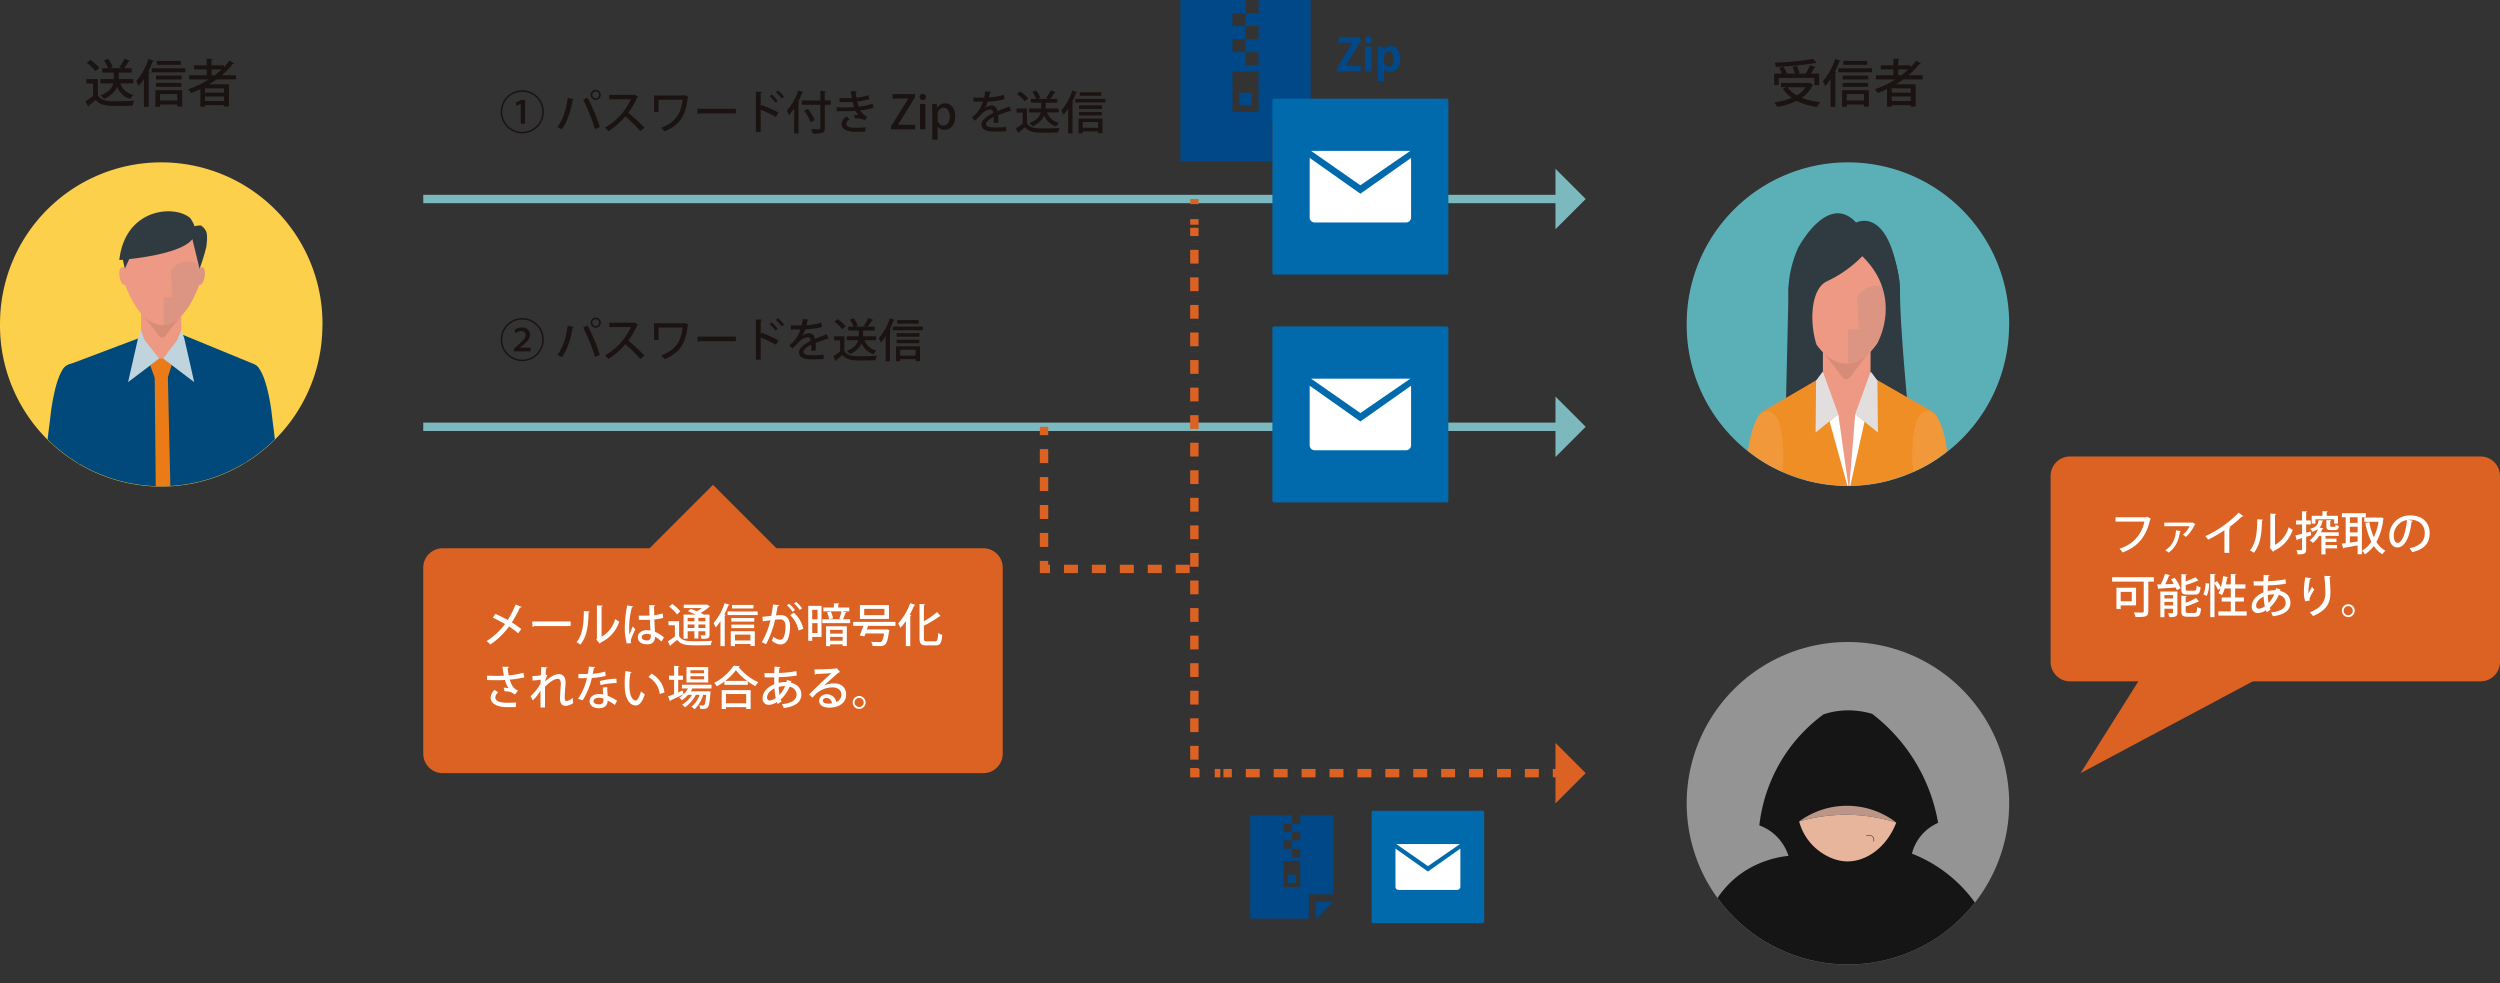 <svg xmlns="http://www.w3.org/2000/svg" xmlns:xlink="http://www.w3.org/1999/xlink" width="894.818" height="351.866" viewBox="0 0 894.818 351.866"><rect x="0" y="0" width="894.818" height="351.866" fill="#333333" stroke="none"/><defs><clipPath id="a"><rect width="894.818" height="351.866" fill="none"/></clipPath><clipPath id="b"><path d="M492.691,104.857c0,.093-.006.187-.006.282a57.7,57.7,0,0,0,115.383,1.677c.016-.559.044-1.114.044-1.677a57.711,57.711,0,0,0-115.421-.282" transform="translate(-492.685 -47.425)" fill="none"/></clipPath><clipPath id="d"><path d="M.007,104.856c0,.094-.007.189-.007.283a57.7,57.7,0,0,0,115.386,1.679c.015-.56.042-1.116.042-1.679a57.71,57.71,0,0,0-115.42-.283" transform="translate(0 -47.425)" fill="none"/></clipPath><clipPath id="f"><path d="M492.685,245.244A57.714,57.714,0,1,0,550.4,187.53a57.714,57.714,0,0,0-57.714,57.714" transform="translate(-492.685 -187.53)" fill="none"/></clipPath></defs><rect width="42.548" height="42.548" transform="translate(225.115 203.626) rotate(-45)" fill="#dc6223"/><g clip-path="url(#a)"><path d="M550.4,47.425a57.709,57.709,0,0,0-57.708,57.432c0,.094-.006.189-.006.282a57.7,57.7,0,0,0,115.385,1.677c.015-.558.043-1.113.043-1.677A57.714,57.714,0,0,0,550.4,47.425" transform="translate(111.025 10.687)" fill="#5bb0b8"/></g><g transform="translate(603.71 58.112)"><g clip-path="url(#b)"><path d="M522.646,88.352,521.64,132.14h21.807l21.8-1.423s-2.74-28.3-2.74-40.939a37.409,37.409,0,0,0-4.164-16.453c-2.323-4.21-7.873-7.666-7.873-7.666l-3.953,1.617-5.731-4.041-5.914,1.995-6.5,7.274-3.13,6.292Z" transform="translate(-486.16 -43.862)" fill="#303b41"/><path d="M553.9,149.67l24.553-9.963V132.04l-5.341-8.756-19.081-12.508-8.119-.02h-.647l-8.119.02-19.083,12.508-5.343,8.756v7.666l24.6,9.659,9,.821Z" transform="translate(-488.171 -33.154)" fill="#ee9983"/><path d="M532.52,94.8l-.076,26.357c3.315.225,6.66.654,10.108.654,2.345,0,4.656-.413,6.948-.513l.081-26.476Z" transform="translate(-483.725 -36.749)" fill="#ee9983"/><path d="M536.758,109.92l-21.3,12.462a3.939,3.939,0,0,0-1.822,4.387l4.54,17.481c7.96,3.6,18.5,5.793,27.727,6.127Z" transform="translate(-487.992 -33.342)" fill="#f08e26"/><path d="M547.828,109.92l-7.6,40.452c9.214-.2,20.045-2.185,28.031-5.646l3.846-16.394a5.455,5.455,0,0,0-2.5-5.925Z" transform="translate(-481.971 -33.342)" fill="#f08e26"/><path d="M539.734,112.242a1.729,1.729,0,0,0,2.891,0l8.919-11.6-20.7-.012Z" transform="translate(-484.086 -35.435)" fill="#d78c77"/><path d="M560.4,89.3c-.392-.075-.8.2-1.173.692l.012-6.831c.018-7.9-8.326-14.311-16.183-14.474a.367.367,0,0,0-.062-.01c-.038,0-.06.01-.123.01-.028,0-.054-.01-.1-.01-.026,0-.028.01-.048.01-7.869.141-16.358,6.53-16.365,14.427l-.014,6.956c-.388-.58-.837-.909-1.266-.827-.909.135-1.361,2.006-1.044,4.144.363,2.173,1.376,3.806,2.276,3.656a.373.373,0,0,0,.195-.082c3.078,8.352,8.5,17.491,16.137,17.73v.022a.461.461,0,0,0,.069.009.446.446,0,0,0,.1-.018.373.373,0,0,0,.116.018.351.351,0,0,0,.053-.009v-.022c7.619-.219,12.934-9.3,16.044-17.647.031.028.056.056.085.059.937.138,1.956-1.489,2.3-3.655.346-2.132-.109-4.007-1.018-4.148" transform="translate(-485.643 -42.637)" fill="#ee9983"/><path d="M555.451,93.714c.032.028.056.056.085.06.937.137,1.957-1.49,2.3-3.656.344-2.131-.11-4.006-1.02-4.148-.392-.075-.8.2-1.173.694l.01-1.9c-8.3-4.061-12.578,2.464-12.578,2.464l.589,11.653-3.846.3-.02,12.133c7.412-.5,12.6-9.416,15.648-17.595" transform="translate(-482.067 -39.311)" fill="#dc9583"/><path d="M537.538,121l3.8,26.88-.169.006-6.755-24.376Z" transform="translate(-483.282 -30.846)" fill="#fff"/><path d="M538.454,123.762l-8.12,6.565.195-18.579,2.116-2.888.33-.222Z" transform="translate(-484.201 -33.631)" fill="#e3dede"/><path d="M542.328,120.98l-2.2,26.909.141,0,5.383-24.215Z" transform="translate(-481.993 -30.85)" fill="#fff"/><path d="M541.924,123.762l8.12,6.565-.191-18.579-2.116-2.888-.333-.222Z" transform="translate(-481.589 -33.631)" fill="#e3dede"/><path d="M559.9,124.232c-2.307,9.581-.915,16.048-.815,20.083,4.345-1.587,8.737-2.937,12.628-5.327-.33-1.771-.368-3.035-.706-5.194-3.122-20.25-10.249-13.125-11.108-9.563" transform="translate(-477.837 -31.057)" fill="#f1993a"/><path d="M521.831,124.232c2.311,9.581,1.17,15.368,1.072,19.406-4.345-1.589-8.738-2.937-12.628-5.329.33-1.768.113-2.355.452-4.514,3.122-20.25,10.249-13.125,11.1-9.563" transform="translate(-488.721 -31.057)" fill="#f1993a"/><path d="M524.279,100.967c-2.15-5.634-3.339-14.882,1.511-26.14,0,0,10.562-20.306,20.848-9.2,0,0,10.738-5.862,14.955,18.008,0,0,4.164,16.171-7.205,24.856,0,0,9.215-16.412-5.552-30.825a42.9,42.9,0,0,1-12.622,8.966c-5.954,2.747-6.288,15.036-3.734,22.714,0,0-7.129-5.562-8.2-8.38" transform="translate(-485.987 -44.072)" fill="#303b41"/></g></g><g clip-path="url(#a)"><path d="M530.951,25.756l1.306.735a.619.619,0,0,1-.3.239,11.626,11.626,0,0,1-3.823,4.393,25.012,25.012,0,0,0,6.6,1.562,7.983,7.983,0,0,0-1.1,1.709,22.449,22.449,0,0,1-7.335-2.169,24.256,24.256,0,0,1-7.02,2.149,6.934,6.934,0,0,0-1.066-1.616,24.364,24.364,0,0,0,6.358-1.6,12.556,12.556,0,0,1-3.252-3.289l1.268-.515H520.7V25.811h9.925Zm-11.064-1.745V26.6h-1.636V22.466h2.775a12.324,12.324,0,0,0-1.012-2.039l1.526-.442a10.11,10.11,0,0,1,1.214,2.336l-.479.146h3.346a12.189,12.189,0,0,0-.81-2.388l1.564-.35a11.326,11.326,0,0,1,.936,2.518l-.864.221h3.088a22.475,22.475,0,0,0,1.545-3.013l2.057.7c-.055.11-.219.185-.46.185a24.031,24.031,0,0,1-1.3,2.131h2.959V26.6h-1.709v-2.59Zm13.582-5.331a.392.392,0,0,1-.221.056,1.39,1.39,0,0,1-.239-.037,104.193,104.193,0,0,1-14.188,1.323,5.021,5.021,0,0,0-.387-1.489A98.916,98.916,0,0,0,532.2,17.21Zm-10.477,8.675a10.091,10.091,0,0,0,3.364,2.922,9.429,9.429,0,0,0,3.144-2.922Z" transform="translate(116.778 3.878)" fill="#1a1311"/><path d="M535.219,24.412a23.354,23.354,0,0,1-1.893,2.5,18.225,18.225,0,0,0-.847-1.727,23.542,23.542,0,0,0,4.393-7.96l1.985.68c-.072.147-.219.2-.477.2a33.527,33.527,0,0,1-1.619,3.639l.57.167c-.017.147-.147.238-.4.274V34.373h-1.708Zm2.829-3.861h12.021v1.434H538.048Zm1.287,13.8V28.4h9.576v5.88h-1.745v-.754h-6.159v.827Zm9.374-9.778h-9.153v-1.4h9.153Zm-9.152,1.214h9.1v1.4h-9.1Zm8.821-6.453h-8.564v-1.4h8.564Zm-1.212,10.44h-6.157v2.334h6.157Z" transform="translate(119.992 3.881)" fill="#1a1311"/><path d="M564.786,24.556H557.82c-.845.625-1.726,1.193-2.628,1.746h7.058v7.976H560.5v-.5h-6.818v.571h-1.674V28.012a35.937,35.937,0,0,1-3.345,1.434,9.3,9.3,0,0,0-.993-1.36,35.9,35.9,0,0,0,7.334-3.529h-7V23.067h6.285v-2.1h-4.539V19.52h4.539V17.149l2.169.11c-.017.167-.147.257-.441.314V19.52h4.411v.7a20.039,20.039,0,0,0,2-2.371l1.746,1.011a.5.5,0,0,1-.349.129.626.626,0,0,1-.184-.018,27.6,27.6,0,0,1-3.933,4.1h5.073Zm-4.283,3.2h-6.818V29.3H560.5Zm-6.818,4.539H560.5V30.657h-6.818Zm2.333-9.226h1.158a27.642,27.642,0,0,0,2.481-2.1h-3.639Z" transform="translate(123.416 3.864)" fill="#1a1311"/><path d="M29.4,24.432v5.917c1.287,2.022,3.8,2.022,6.69,2.022,2.1,0,4.669-.074,6.323-.184a8.421,8.421,0,0,0-.57,1.783c-1.268.055-3.125.092-4.852.092-4.172,0-6.543,0-8.362-2.206-.865.772-1.764,1.526-2.5,2.114a.311.311,0,0,1-.219.349l-.919-1.93a31.323,31.323,0,0,0,2.7-1.93V26.048H25.285V24.432Zm-2.7-6.837a13.8,13.8,0,0,1,3.215,2.866L28.537,21.6a13.955,13.955,0,0,0-3.123-2.959Zm15.383,8.4H37.415a6.568,6.568,0,0,0,4.724,4.117,6.633,6.633,0,0,0-1.121,1.47,7.588,7.588,0,0,1-4.724-4.336,8.563,8.563,0,0,1-4.742,4.281,5.683,5.683,0,0,0-1.158-1.269c3.034-1.193,4.136-2.774,4.522-4.263h-4.6V24.432h4.8v-2.3H30.946V20.571h2.131a10.844,10.844,0,0,0-1.507-2.757l1.47-.625a9.737,9.737,0,0,1,1.673,2.922l-1.048.46h4.283l-.827-.368A19.626,19.626,0,0,0,38.9,17.135l2.022.771c-.074.129-.239.185-.478.185a21.847,21.847,0,0,1-1.746,2.48H41.5v1.564H36.863v2.3h5.22Z" transform="translate(5.632 3.861)" fill="#1a1311"/><path d="M42.534,24.412a23.189,23.189,0,0,1-1.893,2.5,18.216,18.216,0,0,0-.845-1.727,23.561,23.561,0,0,0,4.393-7.96l1.985.68c-.074.147-.221.2-.478.2a33.754,33.754,0,0,1-1.617,3.639l.57.167c-.018.147-.147.238-.4.274V34.373H42.534Zm2.831-3.861H57.385v1.434H45.364Zm1.287,13.8V28.4h9.576v5.88H54.481v-.754H48.323v.827Zm9.374-9.778H46.871v-1.4h9.153ZM46.871,25.79h9.1v1.4h-9.1Zm8.822-6.453H47.129v-1.4h8.565Zm-1.213,10.44H48.323v2.334h6.157Z" transform="translate(8.968 3.881)" fill="#1a1311"/><path d="M72.1,24.556H65.136c-.845.625-1.728,1.193-2.628,1.746h7.058v7.976H67.819v-.5H61v.571H59.328V28.012a36.224,36.224,0,0,1-3.345,1.434,9.4,9.4,0,0,0-.993-1.36,35.961,35.961,0,0,0,7.334-3.529h-7V23.067h6.286v-2.1h-4.54V19.52h4.54V17.149l2.169.11c-.018.167-.147.257-.441.314V19.52h4.411v.7a20.035,20.035,0,0,0,2-2.371L71.5,18.858a.5.5,0,0,1-.349.129.625.625,0,0,1-.184-.018,27.593,27.593,0,0,1-3.933,4.1H72.1Zm-4.283,3.2H61V29.3h6.818ZM61,32.293h6.818V30.657H61Zm2.334-9.226h1.158a27.633,27.633,0,0,0,2.481-2.1H63.335Z" transform="translate(12.392 3.864)" fill="#1a1311"/><path d="M57.714,47.425A57.711,57.711,0,0,0,.007,104.856c0,.1-.007.189-.007.284a57.7,57.7,0,0,0,115.387,1.679c.015-.561.042-1.116.042-1.679A57.714,57.714,0,0,0,57.714,47.425" transform="translate(0 10.687)" fill="#fcd04a"/></g><g transform="translate(0 58.112)"><g clip-path="url(#d)"><rect width="14.367" height="25.484" transform="translate(50.497 46.573)" fill="#ee9983"/><path d="M60.925,97.646l-7.141,10.21L46.5,98.712l-26.083,9.854a3.93,3.93,0,0,0-2.426,4.381l6.273,33.459a68.549,68.549,0,0,0,59.59.159L89.2,112.533a3.926,3.926,0,0,0-2.409-4.252Z" transform="translate(4.039 -36.108)" fill="#00497a"/><path d="M51.557,107.055l-2.445-2.331H46.721l-2.848,2.449,1.615,4.47.382,39.987c1.127.056,2.275.089,3.433.089.607,0,1.2-.027,1.814-.049L50.2,111.436Z" transform="translate(9.887 -34.513)" fill="#ea7b17"/><path d="M48.526,106.6,37.41,115.029,40.96,99.4l.989-2.872h.118l1.125,3.234Z" transform="translate(8.43 -36.36)" fill="#bfd4dd"/><path d="M47.663,106.6l11.115,8.432L55.227,99.4l-.986-2.872h-.12l-1.478,3.442Z" transform="translate(10.741 -36.36)" fill="#bfd4dd"/><path d="M81.737,124.077s-1.614-14.419-5.564-17.061c-2.886-1.931-6.791-1.115-7.253,11.848-.24,6.726,1.461,18.511,2.793,26.074a91.046,91.046,0,0,0,11.531-7.6c-.306-4.373-1.217-10.342-1.506-13.266" transform="translate(15.526 -34.173)" fill="#00497a"/><path d="M15.1,124.077s1.614-14.419,5.564-17.061c2.886-1.931,6.791-1.115,7.253,11.848.238,6.726-1.462,18.511-2.793,26.074a90.87,90.87,0,0,1-11.531-7.6C13.9,132.969,14.812,127,15.1,124.077" transform="translate(3.064 -34.173)" fill="#00497a"/><path d="M47.729,99.828a1.418,1.418,0,0,0,2.372,0l7.238-9.436H40.492Z" transform="translate(9.125 -37.743)" fill="#d78c77"/><path d="M64.5,81.131c-.3-.055-.637.17-.929.567V76.143c0-6.422-6.8-11.629-13.188-11.747v-.007c-.007,0-.04-.007-.05-.007-.027,0-.062.007-.089.007s-.056-.007-.088-.007-.034.007-.053.007V64.4c-6.389.119-13.29,5.325-13.29,11.747v5.665c-.333-.472-.691-.744-1.032-.676-.749.114-1.13,1.64-.834,3.386.274,1.761,1.118,3.083,1.85,2.975a.5.5,0,0,0,.153-.077c2.512,6.8,6.944,14.223,13.153,14.4v.022h.053a.2.2,0,0,0,.088-.013.207.207,0,0,0,.089.013h.05v-.022c6.205-.174,10.512-7.579,13.022-14.36.022.006.06.033.081.04.749.108,1.578-1.214,1.863-2.975s-.1-3.272-.848-3.386" transform="translate(7.853 -43.604)" fill="#ee9983"/><path d="M60.49,84.749c.022,0,.06.033.081.04.749.108,1.578-1.214,1.863-2.975s-.1-3.273-.848-3.386c-.3-.055-.637.17-.929.567V77.466c-6.752-3.319-10.223,2-10.223,2l.477,9.492-3.12.241v9.882c6.025-.425,10.239-7.674,12.7-14.338" transform="translate(10.77 -40.901)" fill="#dc9583"/><path d="M65.983,69.073a4.8,4.8,0,0,0-1.916-2.268,6.883,6.883,0,0,0-2.258.293,12.321,12.321,0,0,0-1.556-2.932c-5.518-4.9-23.318-3.644-25.4,15.008,0,0,.489-.036,1.274-.107l.69,3.231,1.575-3.46c6.323-.7,19.221-2.658,22.615-7.15L63.574,82.3a70.733,70.733,0,0,0,2.409-7.816c.2-1.338.5-4.151,0-5.409" transform="translate(7.853 -44.204)" fill="#303b41"/></g></g><g clip-path="url(#a)"><path d="M153.972,41.8a7.718,7.718,0,1,1,7.718-7.718,7.727,7.727,0,0,1-7.718,7.718M146.8,34.085a7.173,7.173,0,1,0,7.172-7.173,7.178,7.178,0,0,0-7.172,7.173m6.629-2.853h-.017l-1.517.758-.265-1.2,1.963-.957h1.386v8.51h-1.55Z" transform="translate(32.958 5.942)" fill="#1a1311"/><path d="M168.716,29.6c-.032.148-.2.248-.445.281-.627,3.925-1.979,8.064-3.892,10.538a8.406,8.406,0,0,0-1.567-.841c1.831-2.293,3.2-6.3,3.694-10.423Zm7.553,10.719A62.6,62.6,0,0,0,172.047,29.8l1.55-.741a58.038,58.038,0,0,1,4.387,10.538Zm.281-14.1a1.814,1.814,0,1,1-1.831,1.814,1.818,1.818,0,0,1,1.831-1.814m1.22,1.814a1.228,1.228,0,1,0-1.22,1.236,1.222,1.222,0,0,0,1.22-1.236" transform="translate(36.689 5.909)" fill="#1a1311"/><path d="M188.525,28.357a.485.485,0,0,1-.281.23,25.622,25.622,0,0,1-3.182,5.559,62.681,62.681,0,0,1,5.771,5.325l-1.452,1.254a50.881,50.881,0,0,0-5.376-5.295,26.1,26.1,0,0,1-6.084,5.295,9.616,9.616,0,0,0-1.2-1.269A22.548,22.548,0,0,0,186,29.3h-7.75V27.731h8.658l.3-.1Z" transform="translate(39.823 6.227)" fill="#1a1311"/><path d="M203.376,28.427a.515.515,0,0,1-.265.23c-.676,6.3-2.722,9.846-8.327,12.121a8.465,8.465,0,0,0-1.171-1.269c5.262-2.127,7.141-5.178,7.652-10.06h-8.625v4.4h-1.6V27.916h10.77l.2-.148Z" transform="translate(43.05 6.257)" fill="#1a1311"/><path d="M203.707,31.778h13.77v1.649h-13.11a.7.7,0,0,1-.528.3Z" transform="translate(45.905 7.161)" fill="#1a1311"/><path d="M227.978,35.907a48.835,48.835,0,0,0-5.458-2.573v7.933h-1.731V26.837l2.209.131c-.017.181-.165.314-.478.38V32.1l.33-.461a54.263,54.263,0,0,1,6.052,2.687Zm-1.517-8.047a13.826,13.826,0,0,1,2.162,2.324l-.793.676a13.889,13.889,0,0,0-2.111-2.342Zm2.244-1.452a13.54,13.54,0,0,1,2.16,2.309l-.793.643a16.3,16.3,0,0,0-2.126-2.31Z" transform="translate(49.754 5.951)" fill="#1a1311"/><path d="M232.463,32.85a19.14,19.14,0,0,1-1.847,2.392,11.737,11.737,0,0,0-.808-1.551,20.586,20.586,0,0,0,4.139-7.255l1.814.626a.433.433,0,0,1-.43.183,31.118,31.118,0,0,1-1.5,3.315l.561.148c-.034.131-.148.23-.4.246V41.806h-1.534Zm13.077-2.837v1.55h-2.11v8.263c0,1.039-.248,1.484-.907,1.731a11.682,11.682,0,0,1-3.464.281,6.7,6.7,0,0,0-.561-1.583c.711.033,1.386.049,1.931.049,1.3,0,1.418,0,1.418-.478V31.563H235.2v-1.55h6.646V26.534l1.962.115c-.016.148-.1.23-.379.263v3.1ZM238.367,37.8a17.533,17.533,0,0,0-2.309-4.107l1.353-.659a18.437,18.437,0,0,1,2.424,4.008Z" transform="translate(51.787 5.957)" fill="#1a1311"/><path d="M257.592,32.564a23.86,23.86,0,0,1-4.781.94,5.843,5.843,0,0,0,2.556,2.309l-.891,1.3a4.649,4.649,0,0,0-2.755-.725,6.367,6.367,0,0,0-.79.049l-.363-1.236c.18-.016.377-.016.593-.016a10.137,10.137,0,0,1,1.071.049,6.321,6.321,0,0,1-1.088-1.55c-1.186.082-2.506.131-3.528.131-.892,0-2.162,0-3.2-.033L244.4,32.4c.94.033,2.226.033,3.166.033.907,0,2.11-.033,3.1-.1-.148-.462-.4-1.254-.544-1.88-.528.049-1.451.083-3.15.083-.544,0-1.072-.017-1.533-.034V29.084c.692.032,1.418.049,2.044.049.793,0,1.749,0,2.376-.049-.148-.727-.3-1.616-.413-2.473l2.193.049c0,.18-.164.312-.445.379.065.61.148,1.3.263,1.913a18.2,18.2,0,0,0,4.287-.891l.347,1.419a21.1,21.1,0,0,1-4.337.841,18.89,18.89,0,0,0,.511,1.88,23.343,23.343,0,0,0,5.012-1.071Zm-6.678,8.624c-2.737-.032-4.783-.94-4.783-2.82A3.428,3.428,0,0,1,248,35.73l1.071,1.022A2.065,2.065,0,0,0,247.8,38.3c-.017.989,1.254,1.419,3.1,1.434,1.2,0,2.739-.065,3.826-.163l-.065,1.517c-.743.049-1.731.1-3.1.1Z" transform="translate(55.075 5.997)" fill="#1a1311"/><path d="M268.842,28.656l-6.068,9.762v.066h6.134V40.1h-8.624V39.011l6.133-9.862v-.065h-5.606v-1.6h8.031Z" transform="translate(58.654 6.193)" fill="#1a1311"/><path d="M269.734,29.63a1.113,1.113,0,1,1,1.121-1.105,1.074,1.074,0,0,1-1.121,1.105m.956,10.488h-1.913v-9.1h1.913Z" transform="translate(60.535 6.175)" fill="#1a1311"/><path d="M274.079,31.786a3.221,3.221,0,0,1,2.886-1.583c2.045,0,3.579,1.815,3.579,4.634,0,3.332-1.931,4.833-3.843,4.833a2.772,2.772,0,0,1-2.425-1.255h-.033v4.749H272.33V33.337c0-1.189-.033-2.128-.065-2.936h1.681l.1,1.385Zm.164,4.041a2.111,2.111,0,0,0,2.062,2.324c1.484,0,2.293-1.369,2.293-3.248,0-1.731-.776-3.166-2.244-3.166a2.29,2.29,0,0,0-2.111,2.408Z" transform="translate(61.354 6.806)" fill="#1a1311"/><path d="M297.948,33.774a.2.2,0,0,1-.1.017.552.552,0,0,1-.281-.083c-1.236.38-2.952.973-4.254,1.5.033.364.05.776.05,1.238q0,.667-.05,1.484l-1.667.115a16.938,16.938,0,0,0,.067-2.193c-1.551.776-2.772,1.731-2.772,2.54s1.023,1.22,3.084,1.22a36.892,36.892,0,0,0,4.123-.2l.017,1.532c-.924.1-2.359.134-4.156.134-3.166,0-4.666-.727-4.666-2.606,0-1.386,1.812-2.837,4.2-4.057-.082-.741-.413-1.22-.989-1.22-1.155,0-2.359.627-3.761,2.211-.429.478-1.055,1.121-1.782,1.8l-1.137-1.121a19.372,19.372,0,0,0,2.177-2.144,11.364,11.364,0,0,0,1.814-3.562l-.758.016c-.66,0-1.831,0-2.655-.016V28.893c.973.033,2.143.049,2.837.049l1.006-.016c.148-.709.279-1.4.4-2.275l2.078.23c-.034.165-.183.263-.4.3-.114.594-.246,1.138-.395,1.682a20.27,20.27,0,0,0,5.327-.94l.279,1.566a25.149,25.149,0,0,1-6.036.841,9.408,9.408,0,0,1-.989,2.343h.016a4.113,4.113,0,0,1,2.458-.924c1.022,0,1.8.727,2.029,2.028,1.334-.593,2.967-1.2,4.237-1.7Z" transform="translate(63.972 6.006)" fill="#1a1311"/><path d="M300.7,32.9V38.21c1.153,1.815,3.414,1.815,6,1.815,1.88,0,4.189-.066,5.673-.164a7.64,7.64,0,0,0-.511,1.6c-1.138.05-2.8.082-4.355.082-3.742,0-5.871,0-7.5-1.979-.774.692-1.583,1.369-2.242,1.9a.281.281,0,0,1-.2.314l-.825-1.731a28.123,28.123,0,0,0,2.425-1.731V34.353H297V32.9Zm-2.425-6.134a12.437,12.437,0,0,1,2.887,2.572l-1.238,1.023a12.508,12.508,0,0,0-2.8-2.655Zm13.8,7.536h-4.189A5.892,5.892,0,0,0,312.123,38a5.984,5.984,0,0,0-1,1.32,6.809,6.809,0,0,1-4.238-3.893,7.675,7.675,0,0,1-4.256,3.843,5.119,5.119,0,0,0-1.039-1.137c2.721-1.072,3.712-2.49,4.057-3.827H301.52V32.9h4.3V30.84H302.08v-1.4h1.913a9.674,9.674,0,0,0-1.352-2.473l1.318-.561a8.821,8.821,0,0,1,1.5,2.621l-.941.413h3.843l-.743-.33a17.619,17.619,0,0,0,1.6-2.753l1.814.692c-.065.115-.213.164-.429.164a19.608,19.608,0,0,1-1.567,2.226h2.507v1.4H307.39V32.9h4.683Z" transform="translate(66.868 5.939)" fill="#1a1311"/><path d="M312.48,32.883a20.9,20.9,0,0,1-1.7,2.242,16.7,16.7,0,0,0-.758-1.549,21.143,21.143,0,0,0,3.942-7.143l1.78.61c-.066.134-.2.183-.428.183a30.487,30.487,0,0,1-1.452,3.266l.511.148c-.016.131-.131.214-.363.246V41.821H312.48Zm2.539-3.463H325.8v1.287H315.019ZM316.174,41.8V36.461h8.592v5.278H323.2v-.676h-5.524V41.8Zm8.41-8.773h-8.212V31.779h8.212Zm-8.212,1.088h8.163v1.254h-8.163Zm7.916-5.789H316.6V27.079h7.684ZM323.2,37.7h-5.524v2.094H323.2Z" transform="translate(69.862 5.957)" fill="#1a1311"/><line x2="412.733" transform="translate(151.495 71.229)" fill="none" stroke="#7cb9be" stroke-miterlimit="10" stroke-width="3"/><path d="M454.357,49.3l10.819,10.819L454.357,70.938" transform="translate(102.388 11.11)" fill="#7cb9be"/><path d="M374.879,48.906h.16l9.517-9.516h-9.678Z" transform="translate(84.478 8.876)" fill="#004888"/><rect width="4.528" height="4.528" transform="translate(443.55 33.192)" fill="#004888"/><path d="M372.776,0V4.665h-4.665V9.329h-4.664V4.665h4.664V0h-23.3V57.784H377.6V44.208h13.819V0Zm0,40.12h-9.329V25.546h9.329Zm0-16.784h-4.665V18.672h4.665Zm0-9.336h-4.665v4.665h-4.664V14h4.664V9.336h4.665Z" transform="translate(77.701)" fill="#004888"/><path d="M434,91.8H372.32a.649.649,0,0,1-.649-.649V29.478a.649.649,0,0,1,.649-.649H434a.649.649,0,0,1,.649.649V91.154A.649.649,0,0,1,434,91.8" transform="translate(83.755 6.497)" fill="#006aad"/><path d="M382.959,44.066l17.656,12.32L418.5,44.066Z" transform="translate(86.299 9.93)" fill="#fff"/><path d="M400.706,58.94l-1.19-.839L382.557,46.125V67.464a1.768,1.768,0,0,0,1.769,1.768h32.758a1.768,1.768,0,0,0,1.769-1.768V46.125L401.9,58.1Z" transform="translate(86.208 10.394)" fill="#fff"/><path d="M418.5,44.068h0Z" transform="translate(86.298 9.931)" fill="#e0e1e2"/><path d="M153.973,108.34a7.717,7.717,0,1,1,7.718-7.718,7.727,7.727,0,0,1-7.718,7.718m-7.173-7.718a7.173,7.173,0,1,0,7.173-7.173,7.178,7.178,0,0,0-7.173,7.173m4.205,4.205v-.99l1.022-.89c2.324-2.077,3.134-2.9,3.134-3.909a1.424,1.424,0,0,0-1.633-1.467,3.117,3.117,0,0,0-1.913.743l-.43-1.138a4.321,4.321,0,0,1,2.655-.891,2.586,2.586,0,0,1,2.9,2.556c0,1.55-1.072,2.539-2.92,4.089l-.708.544v.034h3.826v1.318Z" transform="translate(32.958 20.936)" fill="#1a1311"/><path d="M168.716,96.137c-.032.148-.2.248-.445.281-.627,3.925-1.979,8.064-3.892,10.538a8.406,8.406,0,0,0-1.567-.841c1.831-2.293,3.2-6.3,3.694-10.423Zm7.553,10.719a62.6,62.6,0,0,0-4.221-10.522l1.55-.741a58.038,58.038,0,0,1,4.387,10.538Zm.281-14.1a1.814,1.814,0,1,1-1.831,1.813,1.818,1.818,0,0,1,1.831-1.813m1.22,1.813a1.228,1.228,0,1,0-1.22,1.236,1.222,1.222,0,0,0,1.22-1.236" transform="translate(36.689 20.902)" fill="#1a1311"/><path d="M188.525,94.9a.485.485,0,0,1-.281.23,25.621,25.621,0,0,1-3.182,5.559,62.681,62.681,0,0,1,5.771,5.325l-1.452,1.254a50.881,50.881,0,0,0-5.376-5.295,26.1,26.1,0,0,1-6.084,5.295,9.616,9.616,0,0,0-1.2-1.269A22.548,22.548,0,0,0,186,95.836h-7.75V94.269h8.658l.3-.1Z" transform="translate(39.823 21.221)" fill="#1a1311"/><path d="M203.376,94.964a.515.515,0,0,1-.265.23c-.676,6.3-2.722,9.846-8.327,12.121a8.465,8.465,0,0,0-1.171-1.269c5.262-2.127,7.141-5.178,7.652-10.06h-8.625v4.4h-1.6V94.453h10.77l.2-.148Z" transform="translate(43.05 21.251)" fill="#1a1311"/><path d="M203.707,98.315h13.77v1.649h-13.11a.7.7,0,0,1-.528.3Z" transform="translate(45.905 22.155)" fill="#1a1311"/><path d="M227.978,102.444a48.838,48.838,0,0,0-5.458-2.573V107.8h-1.731V93.374L223,93.5c-.017.181-.165.314-.478.38v4.749l.33-.461a54.263,54.263,0,0,1,6.052,2.687ZM226.461,94.4a13.825,13.825,0,0,1,2.162,2.324l-.793.676a13.888,13.888,0,0,0-2.111-2.342Zm2.244-1.452a13.539,13.539,0,0,1,2.16,2.309l-.793.643a16.305,16.305,0,0,0-2.126-2.31Z" transform="translate(49.754 20.945)" fill="#1a1311"/><path d="M244.629,100.311a.2.2,0,0,1-.1.017.556.556,0,0,1-.281-.083c-1.236.38-2.952.973-4.254,1.5.033.364.05.776.05,1.238q0,.667-.05,1.484l-1.666.115a16.939,16.939,0,0,0,.067-2.193c-1.551.776-2.772,1.731-2.772,2.54s1.023,1.22,3.084,1.22a36.891,36.891,0,0,0,4.123-.2l.016,1.532c-.923.1-2.358.134-4.155.134-3.166,0-4.666-.727-4.666-2.606,0-1.386,1.812-2.837,4.2-4.057-.082-.741-.413-1.22-.989-1.22-1.155,0-2.359.627-3.761,2.211-.429.478-1.055,1.121-1.782,1.8l-1.137-1.121a19.373,19.373,0,0,0,2.177-2.144,11.365,11.365,0,0,0,1.814-3.562l-.758.016c-.66,0-1.831,0-2.655-.016V95.43c.973.033,2.143.049,2.837.049l1.006-.016c.148-.709.279-1.4.4-2.275l2.078.23c-.034.165-.183.263-.4.3-.114.594-.246,1.138-.395,1.682a20.27,20.27,0,0,0,5.327-.94l.279,1.566a25.15,25.15,0,0,1-6.036.841,9.408,9.408,0,0,1-.989,2.343h.016a4.113,4.113,0,0,1,2.458-.924c1.022,0,1.8.727,2.029,2.028,1.334-.593,2.967-1.2,4.237-1.7Z" transform="translate(51.956 21)" fill="#1a1311"/><path d="M247.375,99.438v5.309c1.154,1.815,3.414,1.815,6,1.815,1.88,0,4.189-.066,5.673-.164a7.639,7.639,0,0,0-.511,1.6c-1.138.05-2.8.082-4.355.082-3.742,0-5.871,0-7.5-1.979-.774.692-1.583,1.369-2.242,1.9a.281.281,0,0,1-.2.314l-.825-1.731a28.134,28.134,0,0,0,2.425-1.731V100.89h-2.16V99.438ZM244.95,93.3a12.438,12.438,0,0,1,2.887,2.572L246.6,96.9a12.509,12.509,0,0,0-2.8-2.655Zm13.8,7.536h-4.189a5.892,5.892,0,0,0,4.238,3.694,5.983,5.983,0,0,0-1,1.32,6.809,6.809,0,0,1-4.238-3.893A7.675,7.675,0,0,1,249.3,105.8a5.119,5.119,0,0,0-1.039-1.137c2.721-1.072,3.712-2.49,4.057-3.827H248.2v-1.4h4.3V97.377H248.76v-1.4h1.913a9.673,9.673,0,0,0-1.352-2.473l1.32-.561a8.843,8.843,0,0,1,1.5,2.621l-.941.413h3.843l-.743-.33a17.619,17.619,0,0,0,1.6-2.753l1.814.692c-.065.115-.214.164-.429.164a19.6,19.6,0,0,1-1.567,2.226h2.507v1.4H254.07v2.061h4.683Z" transform="translate(54.853 20.933)" fill="#1a1311"/><path d="M259.161,99.42a21.072,21.072,0,0,1-1.7,2.242,16.692,16.692,0,0,0-.758-1.549,21.13,21.13,0,0,0,3.942-7.143l1.78.611c-.066.132-.2.181-.429.181a30.5,30.5,0,0,1-1.451,3.266l.511.148c-.016.132-.132.214-.363.246v10.934h-1.533Zm2.539-3.463h10.786v1.287H261.7Zm1.154,12.385V103h8.592v5.278h-1.567V107.6h-5.524v.743Zm8.411-8.773h-8.212V98.316h8.212Zm-8.212,1.088h8.163v1.254h-8.163Zm7.916-5.789h-7.684V93.616h7.684Zm-1.089,9.368h-5.524v2.094h5.524Z" transform="translate(57.847 20.951)" fill="#1a1311"/><line x2="412.733" transform="translate(151.495 152.759)" fill="none" stroke="#7cb9be" stroke-miterlimit="10" stroke-width="3"/><path d="M454.357,115.837l10.819,10.819-10.819,10.819" transform="translate(102.388 26.104)" fill="#7cb9be"/><path d="M454.357,217.009l10.819,10.819-10.819,10.819" transform="translate(102.388 48.902)" fill="#dc6223"/><path d="M434,158.339H372.32a.649.649,0,0,1-.649-.649V96.014a.649.649,0,0,1,.649-.649H434a.649.649,0,0,1,.649.649V157.69a.649.649,0,0,1-.649.649" transform="translate(83.755 21.49)" fill="#006aad"/><path d="M382.959,110.6l17.656,12.32L418.5,110.6Z" transform="translate(86.299 24.924)" fill="#fff"/><path d="M400.706,125.477l-1.19-.839-16.959-11.975V134a1.768,1.768,0,0,0,1.769,1.768h32.758A1.768,1.768,0,0,0,418.854,134V112.662L401.9,124.637Z" transform="translate(86.208 25.388)" fill="#fff"/><path d="M418.5,110.605h0Z" transform="translate(86.298 24.924)" fill="#e0e1e2"/><path d="M398.947,12.315l-5.257,8.731v.064h5.3V23.1h-8.347V21.778l5.368-8.889v-.065h-4.89V10.851h7.821Z" transform="translate(88.031 2.445)" fill="#004888"/><path d="M399.914,13.12a1.259,1.259,0,1,1,1.274-1.258,1.212,1.212,0,0,1-1.274,1.258m1.195,10.036h-2.358V14.283h2.358Z" transform="translate(89.836 2.389)" fill="#004888"/><path d="M404.533,14.853a2.963,2.963,0,0,1,2.628-1.4c1.943,0,3.378,1.817,3.378,4.54,0,3.266-1.849,4.7-3.649,4.7a2.453,2.453,0,0,1-2.1-1.034h-.032v4.412H402.4V16.542c0-1.148-.032-2.087-.064-2.9h2.055l.112,1.211Zm.223,4.078c0,1.29.781,1.912,1.577,1.912,1.2,0,1.817-1.179,1.817-2.772,0-1.577-.607-2.725-1.769-2.725a1.787,1.787,0,0,0-1.625,1.927Z" transform="translate(90.665 3.031)" fill="#004888"/><path d="M324.1,240.641H130.58a6.967,6.967,0,0,1-6.946-6.946v-66.6a6.968,6.968,0,0,1,6.946-6.948H324.1a6.968,6.968,0,0,1,6.947,6.948v66.6a6.967,6.967,0,0,1-6.947,6.946" transform="translate(27.86 36.089)" fill="#dc6223"/><path d="M145.267,179.926c1.435.626,2.968,1.385,4.419,2.193a32.926,32.926,0,0,0,2.854-5.558l2.144.89c-.066.149-.314.249-.627.232a39.775,39.775,0,0,1-2.887,5.311,30.107,30.107,0,0,1,3.365,2.373l-1.105,1.534a26.823,26.823,0,0,0-3.264-2.456,26.207,26.207,0,0,1-6.679,6.431,8.666,8.666,0,0,0-1.352-1.187,24.778,24.778,0,0,0,6.6-6.118c-1.418-.825-2.92-1.616-4.37-2.275Z" transform="translate(32.029 39.787)" fill="#fff"/><path d="M155.447,181.528h13.769v1.649h-13.11a.692.692,0,0,1-.528.3Z" transform="translate(35.029 40.907)" fill="#fff"/><path d="M173.116,179.008c-.015.181-.163.3-.395.33-.1,4.584-.512,8.51-2.9,11.527a11.905,11.905,0,0,0-1.435-.858c2.31-2.621,2.606-6.826,2.638-11.147Zm4.256,9.02a10.152,10.152,0,0,0,4.866-6.3,12.006,12.006,0,0,0,1.467.908,12.42,12.42,0,0,1-6.663,7.5,1.2,1.2,0,0,1-.328.379l-1.238-1.484.232-.3V176.831l2.077.115a.459.459,0,0,1-.412.364Z" transform="translate(37.945 39.848)" fill="#fff"/><path d="M183.21,190.491a20.482,20.482,0,0,1-.692-6.068,41.351,41.351,0,0,1,.858-7.57l2.126.412a.465.465,0,0,1-.461.3,28.575,28.575,0,0,0-.973,7.636,14.629,14.629,0,0,0,.1,2.16c.3-.809.888-2.275,1.186-2.969l.924,1.039c-.167.331-1.632,3.3-1.632,4.172a2.957,2.957,0,0,0,.132.776Zm4.289-9.961c.708.033,3.116.017,3.875-.049-.066-1.352-.114-2.524-.132-3.745l2.163.083c-.018.165-.148.3-.414.347-.017.94,0,1.731.049,3.2a16.881,16.881,0,0,0,3.034-.625l.165,1.615a16.49,16.49,0,0,1-3.149.528c.066,1.648.148,3.348.2,4.42A12.213,12.213,0,0,1,196.5,188.3l-.874,1.517a8.474,8.474,0,0,0-2.293-1.714c-.08,1.649-.74,2.687-2.935,2.687-1.978,0-3.232-1.022-3.232-2.522,0-1.7,1.633-2.557,3.248-2.557a6.706,6.706,0,0,1,1.255.148c-.066-.94-.132-2.474-.214-3.859-.5.016-1.122.049-1.534.049h-2.408Zm4.3,6.795a3.978,3.978,0,0,0-1.387-.265c-.89,0-1.861.314-1.861,1.189,0,.774.823,1.138,1.829,1.138,1.022,0,1.435-.528,1.435-1.568Z" transform="translate(41.13 39.827)" fill="#fff"/><path d="M199.1,182.581v5.377c1.105,1.814,3.3,1.814,6.2,1.814,1.9,0,4.155-.05,5.623-.165a7.264,7.264,0,0,0-.511,1.533c-1.222.05-3.084.083-4.8.083-3.6,0-5.624,0-7.192-1.963-.808.694-1.648,1.369-2.342,1.9a.29.29,0,0,1-.2.314l-.792-1.665a29.115,29.115,0,0,0,2.507-1.749v-4.023H195.29v-1.452Zm-2.457-6.167a13.309,13.309,0,0,1,2.887,2.638l-1.171,1.121a12.776,12.776,0,0,0-2.8-2.77Zm5.525,9.778v2.655H200.7v-8.625h4.321c-.89-.428-1.913-.874-2.772-1.2l1.007-.842c.659.232,1.435.528,2.176.859a12.826,12.826,0,0,0,1.848-1.138h-6.514v-1.22H208.8l.232-.083,1.153.743a.422.422,0,0,1-.314.165,17.977,17.977,0,0,1-3.083,2.127c.429.214.823.413,1.137.593H210V187.4c0,1.352-.561,1.5-2.87,1.5a4.428,4.428,0,0,0-.413-1.269c.413.017.792.034,1.089.034.642,0,.708,0,.708-.282v-1.187h-2.506v2.59H204.59v-2.59Zm2.424-4.8h-2.424v1.219h2.424Zm-2.424,3.627h2.424v-1.269h-2.424Zm6.349-3.627h-2.506v1.219h2.506Zm-2.506,3.627h2.506v-1.269h-2.506Z" transform="translate(43.963 39.754)" fill="#fff"/><path d="M210.9,182.633a20.906,20.906,0,0,1-1.7,2.242,16.691,16.691,0,0,0-.758-1.549,21.142,21.142,0,0,0,3.942-7.143l1.78.61c-.066.134-.2.183-.429.183a30.253,30.253,0,0,1-1.451,3.266l.511.148c-.016.131-.132.214-.363.246v10.934H210.9Zm2.539-3.463h10.786v1.287H213.441Zm1.156,12.385v-5.344h8.591v5.278H221.62v-.676H216.1v.743Zm8.41-8.773h-8.212v-1.252h8.212Zm-8.212,1.088h8.163v1.254h-8.163Zm7.916-5.789h-7.684v-1.252h7.684Zm-1.089,9.368H216.1v2.094h5.524Z" transform="translate(46.972 39.702)" fill="#fff"/><path d="M228.771,177c-.049.23-.248.314-.544.328-.181.859-.446,2.359-.643,3.332.594-.065,1.22-.115,1.6-.115,2.622-.016,3.463,1.764,3.463,4.289a13.639,13.639,0,0,1-.5,3.479c-.511,1.847-1.6,2.753-3.067,2.753a5.151,5.151,0,0,1-2.985-1.4,6.517,6.517,0,0,0,.577-1.4,4.2,4.2,0,0,0,2.375,1.106c.792,0,1.254-.578,1.55-1.567a13.063,13.063,0,0,0,.429-3.034c-.017-1.749-.577-2.7-1.979-2.69a13.446,13.446,0,0,0-1.782.134,34.2,34.2,0,0,1-3.215,8.74l-1.517-.727a28.4,28.4,0,0,0,3.067-7.834l-2.721.38-.131-1.615,3.166-.348c.23-1.2.462-2.655.627-4.073Zm4.749,2.359a9.589,9.589,0,0,0-2.028-2.31l.776-.56a9.639,9.639,0,0,1,2.094,2.274Zm2.144,6.7a10.368,10.368,0,0,0-3.018-5.509l1.353-.874a11.03,11.03,0,0,1,3.379,5.789Zm.412-7.373a9.568,9.568,0,0,0-2.045-2.291l.793-.577a10.427,10.427,0,0,1,2.094,2.291Z" transform="translate(50.148 39.618)" fill="#fff"/><path d="M240.842,177.136v11.131h-3.33v1.418h-1.419V177.136Zm-1.435,1.418h-1.9v3.414h1.9Zm-1.9,8.312h1.9v-3.53h-1.9Zm12.3-7.373a.409.409,0,0,1-.395.2,18.692,18.692,0,0,1-.908,2.258h2.572v1.37h-9.96v-1.37h6.959l-.857-.279a14.392,14.392,0,0,0,.773-2.557h-6.5v-1.367h3.777v-1.534l1.929.114c-.017.134-.116.232-.38.282v1.138h3.958v1.367H248.28Zm-7.337,12.056v-7.107H249.9v7.074h-1.484v-.61h-4.5v.643Zm1.087-9.631a13.181,13.181,0,0,0-.725-2.49l1.353-.232a11.454,11.454,0,0,1,.79,2.425Zm4.849,3.81h-4.5v1.336h4.5Zm-4.5,3.892h4.5v-1.386h-4.5Z" transform="translate(53.203 39.709)" fill="#fff"/><path d="M264.356,184.191h-9.813c-.131.412-.263.841-.412,1.287h6.7l.363-.067.99.282a2.082,2.082,0,0,1-.132.412c-.692,5.128-1.352,5.327-3.827,5.327-.576,0-1.319-.016-2.06-.05a3.274,3.274,0,0,0-.545-1.5c1.156.1,2.375.115,2.853.115a1.388,1.388,0,0,0,.809-.148c.4-.314.709-1.187.989-2.952h-6.629c-.131.38-.263.725-.4,1.039-.708-.132-1.187-.2-1.681-.265.379-.907.874-2.26,1.252-3.479h-3.594v-1.435h15.138Zm-2.324-2.474H251.626v-4.98h10.406ZM260.4,178.1H253.16v2.244H260.4Z" transform="translate(56.16 39.827)" fill="#fff"/><path d="M265.114,191.555v-8.971a18.433,18.433,0,0,1-1.931,2.423,15.5,15.5,0,0,0-.841-1.549,21.273,21.273,0,0,0,4.321-7.274l1.864.645a.44.44,0,0,1-.446.18,29.968,29.968,0,0,1-1.566,3.3l.561.165c-.017.132-.132.214-.379.263v10.819Zm6.464-2.854c0,.973.165,1.138,1.039,1.138h2.918c.875,0,1.007-.577,1.138-2.985a4.574,4.574,0,0,0,1.468.676c-.213,2.786-.643,3.777-2.49,3.777h-3.182c-1.9,0-2.457-.561-2.457-2.622v-12.2l1.962.1c-.016.148-.132.249-.4.281v5.79a28.9,28.9,0,0,0,4.732-3.283l1.254,1.451a.537.537,0,0,1-.4.066,35.858,35.858,0,0,1-5.59,3.349Z" transform="translate(59.118 39.702)" fill="#fff"/><path d="M155.6,198.554a30.774,30.774,0,0,1-5.211.808c.626,2.045,1.352,3.232,2.969,3.957l-1.156,1.4a4.976,4.976,0,0,0-3.628-1.138l-.363-1.336a13.345,13.345,0,0,1,1.749.2,8.5,8.5,0,0,1-1.269-2.952c-.694.049-1.55.083-2.457.083-1.006,0-2.886-.017-3.975-.049v-1.568c.957.034,2.26.067,3.991.067.692,0,1.468-.033,2.061-.082-.2-.908-.363-2.029-.527-3.2l2.307.049c-.015.2-.163.348-.445.4a26.22,26.22,0,0,0,.363,2.638,26.055,26.055,0,0,0,5.278-.924Zm-3.034,10.652c-.809.017-1.715.017-3.051.017-3.728,0-5.954-1.3-5.954-3.414a3.945,3.945,0,0,1,1.452-2.788l1.236.941a2.419,2.419,0,0,0-1.022,1.78c0,1.418,1.863,1.913,4.337,1.913,1.369,0,2.293-.033,3.133-.082Z" transform="translate(32.057 43.885)" fill="#fff"/><path d="M158.785,194.838l2.211.148q-.026.272-.446.346c-.082.694-.164,1.617-.2,2.226l.61.23a10.674,10.674,0,0,0-.79,2.228c1.763-1.649,3.594-2.639,4.881-2.639,1.6,0,2.474,1.121,2.474,3.084,0,.2-.016.413-.033.627-.148,1.665-.281,3.4-.281,4.452,0,.973.082,1.468.709,1.468a4.615,4.615,0,0,0,2.127-1.105c.017.446.132,1.468.2,1.815a5.115,5.115,0,0,1-2.605,1.022c-1.583,0-2.111-.924-2.111-2.837,0-.807.279-5.014.279-5.063,0-1.22-.428-1.78-1.137-1.78-1.088,0-2.919,1.138-4.535,2.886,0,3.414,0,6.415.016,7.388h-1.615V203.3a16.306,16.306,0,0,1-2.772,3.5l-.79-1.517a15.867,15.867,0,0,0,3.594-4.618c.017-.445.017-.825.034-1.3a17.452,17.452,0,0,1-2.92.279l-.033-1.6a17.452,17.452,0,0,0,3.018-.23Z" transform="translate(34.924 43.906)" fill="#fff"/><path d="M174.986,194.916a.53.53,0,0,1-.494.331c-.1.642-.265,1.467-.4,2.028a20.317,20.317,0,0,0,4.452-.776l.214,1.567a33.275,33.275,0,0,1-4.964.741,26.469,26.469,0,0,1-3.315,8l-1.616-.594a21.457,21.457,0,0,0,3.183-7.37c-.347.016-.776.016-1.138.016h-1.929v-1.5h1.9c.511,0,1.022,0,1.45-.017.165-.809.3-1.731.4-2.638Zm4.3,7.124c.017,1.154.082,2.078.165,3.117a19.07,19.07,0,0,1,3.364,1.78l-.792,1.517a15.385,15.385,0,0,0-2.572-1.566c0,.907-.363,2.722-3.215,2.722-1.8-.017-3.266-.874-3.25-2.54s1.7-2.556,3.281-2.556a6.889,6.889,0,0,1,1.566.214c-.065-.924-.114-1.864-.114-2.507Zm-1.353,4.155a4.7,4.7,0,0,0-1.7-.328c-.892,0-1.831.38-1.831,1.2,0,.76.758,1.17,1.863,1.17.924,0,1.665-.41,1.665-1.434Zm4.718-5.59a26.1,26.1,0,0,0-5.773.727l-.248-1.435a25.016,25.016,0,0,1,5.938-.842Z" transform="translate(38.054 43.876)" fill="#fff"/><path d="M184.969,196.41a.465.465,0,0,1-.447.282,26.809,26.809,0,0,0-.361,4.419c0,4.485,1.468,5.459,2.309,5.459.61-.017,1.385-1.682,1.847-3.266a8.089,8.089,0,0,0,1.353,1.006c-.94,2.936-1.995,4.024-3.281,4.024-2.326,0-3.661-2.887-3.843-5.771-.05-.627-.066-1.321-.066-2.045a38.668,38.668,0,0,1,.263-4.535Zm10.042,7.818a8.022,8.022,0,0,0-4.023-6.052l1.038-1.238a9.125,9.125,0,0,1,4.7,6.746Z" transform="translate(41.121 44.164)" fill="#fff"/><path d="M210.7,202.585h-6.844a11.735,11.735,0,0,1-.61,1.038h5.97l.314-.032.841.131a3.383,3.383,0,0,1-.066.412c-.263,3.431-.528,4.767-.973,5.244-.478.528-.94.56-2.7.511a3.127,3.127,0,0,0-.347-1.269c.577.049,1.088.066,1.318.066a.551.551,0,0,0,.5-.181c.279-.281.494-1.254.692-3.628h-1.088a11.74,11.74,0,0,1-3.084,5.178,4.684,4.684,0,0,0-1.121-.907,9.561,9.561,0,0,0,2.935-4.272H205.09a13.211,13.211,0,0,1-3.877,4.486,5.223,5.223,0,0,0-1.055-.941,10.7,10.7,0,0,0,3.546-3.545h-1.419a10.227,10.227,0,0,1-2.176,1.913,8.606,8.606,0,0,0-.99-.907,7.4,7.4,0,0,0,1.55-1.187v-.017c-1.681.825-3.463,1.666-4.633,2.195a.316.316,0,0,1-.214.3l-.676-1.715c.594-.213,1.336-.511,2.16-.858V199.5h-1.831v-1.485h1.831v-3.529l1.847.116c-.016.131-.115.214-.38.246v3.166h1.7V199.5h-1.7V204l1.6-.676c.033.066.033.131.314,1.352a9.455,9.455,0,0,0,1.616-2.093h-2.193V201.25H210.7Zm-1.187-2.144h-7.767v-5.508h7.767Zm-1.452-4.387h-4.915v1.088h4.915Zm0,2.16h-4.915v1.1h4.915Z" transform="translate(43.975 43.827)" fill="#fff"/><path d="M212.267,200.117a23.453,23.453,0,0,1-2.7,1.714,8.35,8.35,0,0,0-.957-1.236,18.569,18.569,0,0,0,6.959-6.134l2.161.131a.455.455,0,0,1-.4.3,19.078,19.078,0,0,0,7.058,5.475,7.852,7.852,0,0,0-1.022,1.4,22.424,22.424,0,0,1-2.721-1.7v1.22h-8.376Zm-.957,9.827v-6.76h10.355v6.76h-1.6v-.659h-7.223v.659Zm9.086-10.059a19.5,19.5,0,0,1-4.007-3.841,18.241,18.241,0,0,1-3.826,3.841Zm-.33,4.7h-7.223v3.3h7.223Z" transform="translate(47.009 43.821)" fill="#fff"/><path d="M233.058,199.924c-.034.2-.1.379-.134.577,2.59.594,3.694,2.291,3.694,4.205,0,2.655-2.111,4.336-6.3,4.832a6.414,6.414,0,0,0-.659-1.352c3.166-.331,5.244-1.4,5.244-3.4a2.786,2.786,0,0,0-2.507-2.835,12.76,12.76,0,0,1-3.2,4.551,4.72,4.72,0,0,0,.314.709l-1.337.874a5.469,5.469,0,0,1-.328-.694,5.171,5.171,0,0,1-2.853,1.007,2.136,2.136,0,0,1-2.228-2.326c0-2.275,1.831-4.106,4.174-5.063-.017-.776-.034-1.6-.017-2.457-.776.016-1.55.016-2.211.016-.494,0-.907,0-1.219-.016l-.067-1.534c.81.034,2.211.049,3.53.034.016-.727.049-1.584.082-2.327l2.144.148c-.034.165-.183.3-.446.348-.049.527-.082,1.22-.114,1.78a39.424,39.424,0,0,0,6.216-.676l.165,1.583a43.19,43.19,0,0,1-6.465.577c-.033.725-.05,1.4-.033,2.061a8.939,8.939,0,0,1,2.786-.3,5.667,5.667,0,0,0,.148-.741Zm-5.607,6.035a22.476,22.476,0,0,1-.429-3.429c-1.534.724-2.672,1.9-2.672,3.231,0,1.105.825,1.089,1.039,1.089a4.1,4.1,0,0,0,2.062-.892m3.348-4.27a7.56,7.56,0,0,0-2.275.314,16.423,16.423,0,0,0,.279,2.8,9.473,9.473,0,0,0,2-3.117" transform="translate(50.2 43.881)" fill="#fff"/><path d="M241.725,201.377a9.329,9.329,0,0,1,3.611-.758c2.556,0,4.256,1.517,4.256,4.024,0,2.985-2.606,4.667-6.053,4.667-2.144,0-3.628-.924-3.628-2.49a2.624,2.624,0,0,1,2.821-2.31,3.373,3.373,0,0,1,3.331,2.772,2.743,2.743,0,0,0,1.814-2.606c0-1.6-1.236-2.622-3.1-2.622a8.83,8.83,0,0,0-5.738,2.111c-.429.412-1.088,1.087-1.517,1.566l-1.171-1.154c1.3-1.353,5.74-5.574,7.966-7.635-.875.115-3.959.263-5.542.33a.524.524,0,0,1-.361.265l-.165-1.9c2.176,0,6.629-.165,7.767-.347l.248-.132,1.138,1.386a.98.98,0,0,1-.462.181c-1.007.774-3.876,3.43-5.211,4.634Zm1.566,6.5a7.476,7.476,0,0,0,1.238-.132,2.086,2.086,0,0,0-1.947-1.913c-.692,0-1.318.38-1.318.99,0,.841,1.137,1.055,2.028,1.055" transform="translate(53.26 43.979)" fill="#fff"/><path d="M253.7,205.611a2.309,2.309,0,1,1-2.309-2.309,2.315,2.315,0,0,1,2.309,2.309m-.692,0a1.624,1.624,0,1,0-1.616,1.633,1.618,1.618,0,0,0,1.616-1.633" transform="translate(56.13 45.813)" fill="#fff"/><path d="M752.891,213.827H605.934a6.966,6.966,0,0,1-6.945-6.947v-66.6a6.967,6.967,0,0,1,6.945-6.948H752.891a6.967,6.967,0,0,1,6.945,6.948v66.6a6.966,6.966,0,0,1-6.945,6.947" transform="translate(134.98 30.046)" fill="#dc6223"/><path d="M630.627,151.641a.5.5,0,0,1-.281.23c-1.369,6.217-4.468,9.862-9.878,11.856a8.81,8.81,0,0,0-1.1-1.352,12.65,12.65,0,0,0,8.922-9.68H617.945v-1.567H628.9l.3-.2Z" transform="translate(139.252 34.012)" fill="#fff"/><path d="M643.335,153.233a.479.479,0,0,1-.229.164,13.6,13.6,0,0,1-3.166,4.4,9.75,9.75,0,0,0-1.14-.792,8.428,8.428,0,0,0,2.458-3.051h-9.07v-1.287h9.8l.166-.1Zm-5.193,2.457c-.033.131-.148.214-.347.248-.38,2.886-1.4,5.591-4.04,7.471a8.29,8.29,0,0,0-1.2-.842c2.62-1.764,3.544-3.892,3.84-7.107Z" transform="translate(142.461 34.382)" fill="#fff"/><path d="M657.787,151a.492.492,0,0,1-.361.148.592.592,0,0,1-.165-.017,40.868,40.868,0,0,1-4.552,3.843c.15.066.347.148.446.183a.454.454,0,0,1-.4.279v8.707h-1.733v-8.1a48.816,48.816,0,0,1-5.853,3.381,7.3,7.3,0,0,0-.991-1.269,39.085,39.085,0,0,0,11.924-8.411Z" transform="translate(145.164 33.745)" fill="#fff"/><path d="M661.932,152.193c-.016.181-.164.3-.4.33-.1,4.584-.51,8.51-2.9,11.527a12.009,12.009,0,0,0-1.436-.858c2.31-2.621,2.606-6.826,2.639-11.147Zm4.256,9.02a10.153,10.153,0,0,0,4.863-6.3,12.033,12.033,0,0,0,1.469.908,12.427,12.427,0,0,1-6.663,7.5,1.213,1.213,0,0,1-.33.379l-1.238-1.484.233-.3V150.016l2.077.115a.46.46,0,0,1-.412.364Z" transform="translate(148.098 33.806)" fill="#fff"/><path d="M675.937,156.6l.2,1.336c-.594.2-1.2.38-1.8.561v4.469c0,1.534-.627,1.831-3.018,1.8a6.172,6.172,0,0,0-.445-1.5c.377.016.741.016,1.038.016h.644c.229,0,.3-.082.3-.312v-4.007l-1.632.494a.317.317,0,0,1-.249.281l-.462-1.749c.643-.148,1.452-.346,2.343-.577v-3.331h-2.144v-1.435h2.144v-3.315l1.864.082c-.016.148-.116.248-.38.281v2.952h1.632v1.435h-1.632v2.952Zm4.536-3.893c-.017.134-.132.216-.328.232a4.618,4.618,0,0,1-.957,2.226l1.352.38c-.05.115-.181.18-.395.18a11.72,11.72,0,0,1-.479,1.138H686v1.3h-4.734v.989h3.925v1.2h-3.925v1.072h4.14v1.2h-4.14v2.16h-1.484v-6.629h-.826a10.224,10.224,0,0,1-2.192,2.523,7.944,7.944,0,0,0-1.153-.891,9.183,9.183,0,0,0,2.951-4.04,6.625,6.625,0,0,1-2.044.924,3.581,3.581,0,0,0-.758-1.056c2.26-.527,2.835-1.55,3.049-3.083Zm-2.819-.494v1.566h-1.319v-2.8h3.84V149.29l1.9.115c-.016.148-.116.232-.38.265v1.3h4.025v2.788H684.35v-1.55Zm3.925.265,1.733.115c-.017.114-.118.214-.347.248v1.7c0,.347.033.379.395.379h1.089c.3,0,.364-.1.412-.776a3.663,3.663,0,0,0,1.17.447c-.132,1.153-.494,1.484-1.383,1.484h-1.484c-1.3,0-1.584-.348-1.584-1.518Z" transform="translate(151.098 33.642)" fill="#fff"/><path d="M692.669,151.36H691.25V164.6h-1.534v-3.166c-1.831.346-3.645.659-4.866.857a.335.335,0,0,1-.246.265l-.576-1.749,1.419-.183V151.36h-1.353v-1.451h8.575Zm-2.953,0h-2.785v2h2.785Zm0,3.4h-2.785v2.028h2.785Zm-2.785,3.431v2.242c.89-.114,1.831-.247,2.785-.379v-1.864Zm11.164-6.777.955.33a.674.674,0,0,1-.164.263,21.468,21.468,0,0,1-2.456,8.2,9.166,9.166,0,0,0,3.23,3.133,6.434,6.434,0,0,0-1.1,1.287,10.1,10.1,0,0,1-3.051-2.985,12.2,12.2,0,0,1-3.2,2.985,5.527,5.527,0,0,0-1.038-1.271A9.734,9.734,0,0,0,694.6,160.1a25.566,25.566,0,0,1-2.11-6.727l1.4-.265a23.532,23.532,0,0,0,1.616,5.409,19.42,19.42,0,0,0,1.682-5.524h-5.1v-1.517h5.738Z" transform="translate(154.143 33.781)" fill="#fff"/><path d="M706.347,152.5a.445.445,0,0,1-.446.263c-.643,5.409-2.326,9.251-5.1,9.251-1.6,0-2.886-1.467-2.886-4.172a7.266,7.266,0,0,1,7.488-7.288c4.731,0,6.96,2.886,6.96,6.284,0,3.908-2.128,5.854-6.2,6.859a11.257,11.257,0,0,0-1.038-1.4c3.777-.743,5.49-2.556,5.49-5.409,0-2.688-1.78-4.8-5.227-4.8-.232,0-.445.016-.676.032Zm-2.111-.281a5.634,5.634,0,0,0-4.718,5.574c0,1.566.577,2.589,1.336,2.589,1.781,0,3.035-3.974,3.382-8.163" transform="translate(157.273 33.927)" fill="#fff"/><path d="M631.9,168.6v1.567h-1.995V180.79c0,1.912-.841,2.077-4.552,2.077a6.872,6.872,0,0,0-.659-1.682c.758.05,1.567.066,2.177.066,1.32,0,1.4,0,1.4-.5V170.168H616.963V168.6Zm-6.382,10.093h-5.491v1.32h-1.518v-7.636h7.009Zm-1.533-4.833h-3.958v3.348h3.958Z" transform="translate(139.031 37.994)" fill="#fff"/><path d="M634.768,168.114a.46.46,0,0,1-.412.214,31.23,31.23,0,0,1-1.336,3c.956-.033,2.012-.066,3.067-.116-.314-.56-.676-1.121-1.023-1.615l1.32-.544a16.458,16.458,0,0,1,2.143,3.759l-1.4.627a7.709,7.709,0,0,0-.363-.924c-2.211.165-4.453.279-5.921.379a.284.284,0,0,1-.263.232L630.1,171.4l1.318-.033a25.719,25.719,0,0,0,1.518-3.743Zm2.589,5.838v7.519c0,1.37-.56,1.651-2.9,1.651a4.857,4.857,0,0,0-.51-1.419c.412.017.806.033,1.12.033.66,0,.741,0,.741-.279v-1.337h-3.1v3.018h-1.451v-9.185Zm-1.551,1.3h-3.1v1.187h3.1Zm-3.1,3.677h3.1v-1.287h-3.1Zm10.752-5.278c.593,0,.709-.262.774-1.831a4.052,4.052,0,0,0,1.4.578c-.165,2.094-.61,2.654-2.044,2.654h-2.606c-1.763,0-2.211-.445-2.211-2.028V167.7l1.947.116c-.016.148-.116.229-.38.279v2.226a26.263,26.263,0,0,0,3.5-1.484l1.089,1.2c-.067.049-.1.049-.347.049a33.148,33.148,0,0,1-4.239,1.518v1.4c0,.56.115.642.825.642Zm-3.134,7.274c0,.577.132.676.875.676h2.375c.659,0,.776-.314.841-2.128a4.6,4.6,0,0,0,1.4.594c-.2,2.293-.626,2.9-2.11,2.9H641c-1.766,0-2.228-.462-2.228-2.029v-5.475l1.947.116c-.016.131-.132.229-.4.279v2.094A17.909,17.909,0,0,0,644,176.276l1.121,1.238a.57.57,0,0,1-.363.066,24.128,24.128,0,0,1-4.437,1.682Z" transform="translate(141.991 37.772)" fill="#fff"/><path d="M645.664,171.107a10.487,10.487,0,0,1-.858,4.436l-1.2-.627a9.7,9.7,0,0,0,.809-3.991Zm9.319,9.944h4.138v1.5H648.98v-1.5h4.452v-3.529h-3.266v-1.451h3.266v-3.215h-2.178a12.9,12.9,0,0,1-.972,2.407,8.421,8.421,0,0,0-1.271-.709,8.54,8.54,0,0,0,.741-1.78l-.89.594a18.8,18.8,0,0,0-1.269-2.343V183.1h-1.517V167.659l1.9.1c-.016.148-.114.232-.379.281v2.737l.939-.56a16.05,16.05,0,0,1,1.337,2.209,26.894,26.894,0,0,0,.807-4.008l1.815.38c-.034.132-.165.2-.38.2-.116.792-.279,1.6-.461,2.391h1.78v-3.728l1.946.1c-.016.148-.131.232-.395.281v3.348h3.693v1.469h-3.693v3.215h3.133v1.451h-3.133Z" transform="translate(145.034 37.781)" fill="#fff"/><path d="M668.03,173.11c-.034.2-.1.379-.135.577,2.59.594,3.7,2.291,3.7,4.205,0,2.655-2.111,4.337-6.3,4.832a6.477,6.477,0,0,0-.661-1.352c3.166-.331,5.245-1.4,5.245-3.4a2.786,2.786,0,0,0-2.506-2.835,12.762,12.762,0,0,1-3.2,4.551,4.984,4.984,0,0,0,.314.71l-1.336.874a5.465,5.465,0,0,1-.33-.694,5.171,5.171,0,0,1-2.853,1.007,2.135,2.135,0,0,1-2.227-2.326c0-2.275,1.831-4.106,4.172-5.063-.017-.776-.034-1.6-.017-2.457-.776.016-1.549.016-2.209.016-.5,0-.907,0-1.22-.016l-.067-1.534c.81.034,2.212.049,3.53.034.017-.727.05-1.584.082-2.327l2.144.148c-.034.165-.183.3-.446.348-.048.527-.081,1.22-.114,1.78a39.45,39.45,0,0,0,6.217-.676l.165,1.583a43.2,43.2,0,0,1-6.465.577c-.033.725-.05,1.4-.033,2.061a8.935,8.935,0,0,1,2.785-.3,5.284,5.284,0,0,0,.148-.741Zm-5.607,6.035a22.181,22.181,0,0,1-.429-3.429c-1.534.724-2.674,1.9-2.674,3.231,0,1.105.826,1.089,1.039,1.089a4.109,4.109,0,0,0,2.063-.892m3.348-4.27a7.552,7.552,0,0,0-2.276.314,16.3,16.3,0,0,0,.279,2.8,9.492,9.492,0,0,0,2-3.117" transform="translate(148.219 37.839)" fill="#fff"/><path d="M673.42,177.315a12.823,12.823,0,0,1-.445-3.349,30.615,30.615,0,0,1,.512-5.226l2.127.311c-.05.216-.246.265-.445.3a23.707,23.707,0,0,0-.577,4.585c0,.23.017.428.031.577a23.112,23.112,0,0,1,1.271-2.392,8.481,8.481,0,0,0,.793,1.039c-.957,1.517-1.682,2.753-1.682,3.447a2.3,2.3,0,0,0,.05.445Zm9.188-9.005c-.017.2-.151.314-.431.38.132,1.369.281,3.661.281,5.656,0,3.2-1.087,6.135-6.2,8.245a10.819,10.819,0,0,0-1.173-1.32c4.519-1.731,5.591-4.419,5.591-6.893a59.381,59.381,0,0,0-.395-6.167Z" transform="translate(151.652 37.906)" fill="#fff"/><path d="M688.671,178.8a2.308,2.308,0,1,1-2.309-2.309,2.315,2.315,0,0,1,2.309,2.309m-.691,0a1.625,1.625,0,1,0-1.617,1.633,1.618,1.618,0,0,0,1.617-1.633" transform="translate(154.149 39.771)" fill="#fff"/><path d="M608.113,245.245A57.714,57.714,0,1,1,550.4,187.531a57.714,57.714,0,0,1,57.714,57.714" transform="translate(111.025 42.259)" fill="#959494"/></g><g transform="translate(603.71 229.789)"><g clip-path="url(#f)"><path d="M594.27,274.89a50.342,50.342,0,0,0-21.51-16.107,16.387,16.387,0,0,1,9.363-11.013,62.514,62.514,0,0,0-23.607-39.024,29.983,29.983,0,0,0-5.339-1.07,29.214,29.214,0,0,0-6.427,0,27.815,27.815,0,0,0-5.637,1.258,57.089,57.089,0,0,0-13.242,13.62,57.892,57.892,0,0,0-9.739,26.119,17.039,17.039,0,0,1,5.068,2.9,17.507,17.507,0,0,1,5.378,8.005,36.078,36.078,0,0,0-15.741,5.5c-17.852,11.618-17.831,35.8-17.684,40.027H604.567a50.923,50.923,0,0,0-10.3-30.216" transform="translate(-492.134 -183.03)" fill="#151515"/><path d="M543.485,238.615A60.127,60.127,0,0,1,560.3,241.37a28.927,28.927,0,0,0-34.763-.387,60.142,60.142,0,0,1,17.949-2.369" transform="translate(-485.282 -176.749)" fill="#bb9688"/><path d="M542.88,238.006a59.717,59.717,0,0,0-17.344,2.384,19.65,19.65,0,0,0,5.236,8.947c.834.809,5.467,5.153,11.692,5.34,7.3.219,14.59-5.338,17.835-13.9a59.593,59.593,0,0,0-17.419-2.772" transform="translate(-485.282 -176.156)" fill="#e7b59c"/><path d="M545.138,244.249a1.766,1.766,0,0,1,2.669,1.983" transform="translate(-480.865 -174.815)" fill="none" stroke="#070303" stroke-miterlimit="10" stroke-width="0.15"/></g></g><g clip-path="url(#a)"><line y2="1.838" transform="translate(427.498 71.229)" fill="none" stroke="#dc6223" stroke-miterlimit="10" stroke-width="3"/><line y2="6.054" transform="translate(427.498 75.472)" fill="none" stroke="#dc6223" stroke-miterlimit="10" stroke-width="3" stroke-dasharray="0.02 2.949 1.973 0"/><line y2="193.365" transform="translate(427.498 81.527)" fill="none" stroke="#dc6223" stroke-miterlimit="10" stroke-width="3" stroke-dasharray="2.959 1.963 0.02 2.949 1.973 0"/><path d="M348.879,224.338v1.838h1.838" transform="translate(78.619 50.554)" fill="none" stroke="#dc6223" stroke-miterlimit="10" stroke-width="3"/><line x2="6.133" transform="translate(431.772 276.73)" fill="none" stroke="#dc6223" stroke-miterlimit="10" stroke-width="3" stroke-dasharray="0.02 2.987 1.998 0"/><line x2="122.412" transform="translate(437.905 276.73)" fill="none" stroke="#dc6223" stroke-miterlimit="10" stroke-width="3" stroke-dasharray="2.997 1.988 0.02 2.987 1.998 0"/><line x2="1.838" transform="translate(560.317 276.73)" fill="none" stroke="#dc6223" stroke-miterlimit="10" stroke-width="3"/><path d="M304.964,124.666v50.867h53.811" transform="translate(68.723 28.093)" fill="none" stroke="#dc6223" stroke-miterlimit="10" stroke-width="3" stroke-dasharray="3 2 0 3 2 0"/><path d="M632.264,194.04,607.747,233l72.12-38.453" transform="translate(136.954 43.726)" fill="#dc6223"/><path d="M384.436,269.462h.1l6.09-6.089h-6.193Z" transform="translate(86.631 59.35)" fill="#004888"/><rect width="2.898" height="2.898" transform="translate(460.952 313.075)" fill="#004888"/><path d="M383.09,238.167v2.985h-2.985v2.984H377.12v-2.984h2.985v-2.985H365.194v36.975h20.98v-8.688h8.842V238.167Zm0,25.672h-5.97v-9.326h5.97Zm0-10.74h-2.985v-2.985h2.985Zm0-5.974h-2.985v2.985H377.12v-2.985h2.985v-2.985h2.985Z" transform="translate(82.295 53.67)" fill="#004888"/><path d="M440.3,277.108h-39a.649.649,0,0,1-.649-.649v-39a.649.649,0,0,1,.649-.649h39a.649.649,0,0,1,.649.649v39a.649.649,0,0,1-.649.649" transform="translate(90.286 53.365)" fill="#006aad"/><path d="M407.878,246.562l11.3,7.884,11.445-7.884Z" transform="translate(91.914 55.562)" fill="#fff"/><path d="M419.234,256.08l-.761-.537-10.852-7.663v13.655a1.131,1.131,0,0,0,1.131,1.131h20.963a1.131,1.131,0,0,0,1.131-1.131V247.88l-10.852,7.663Z" transform="translate(91.856 55.859)" fill="#fff"/><path d="M430.62,246.563h0Z" transform="translate(91.914 55.562)" fill="#e0e1e2"/></g></svg>